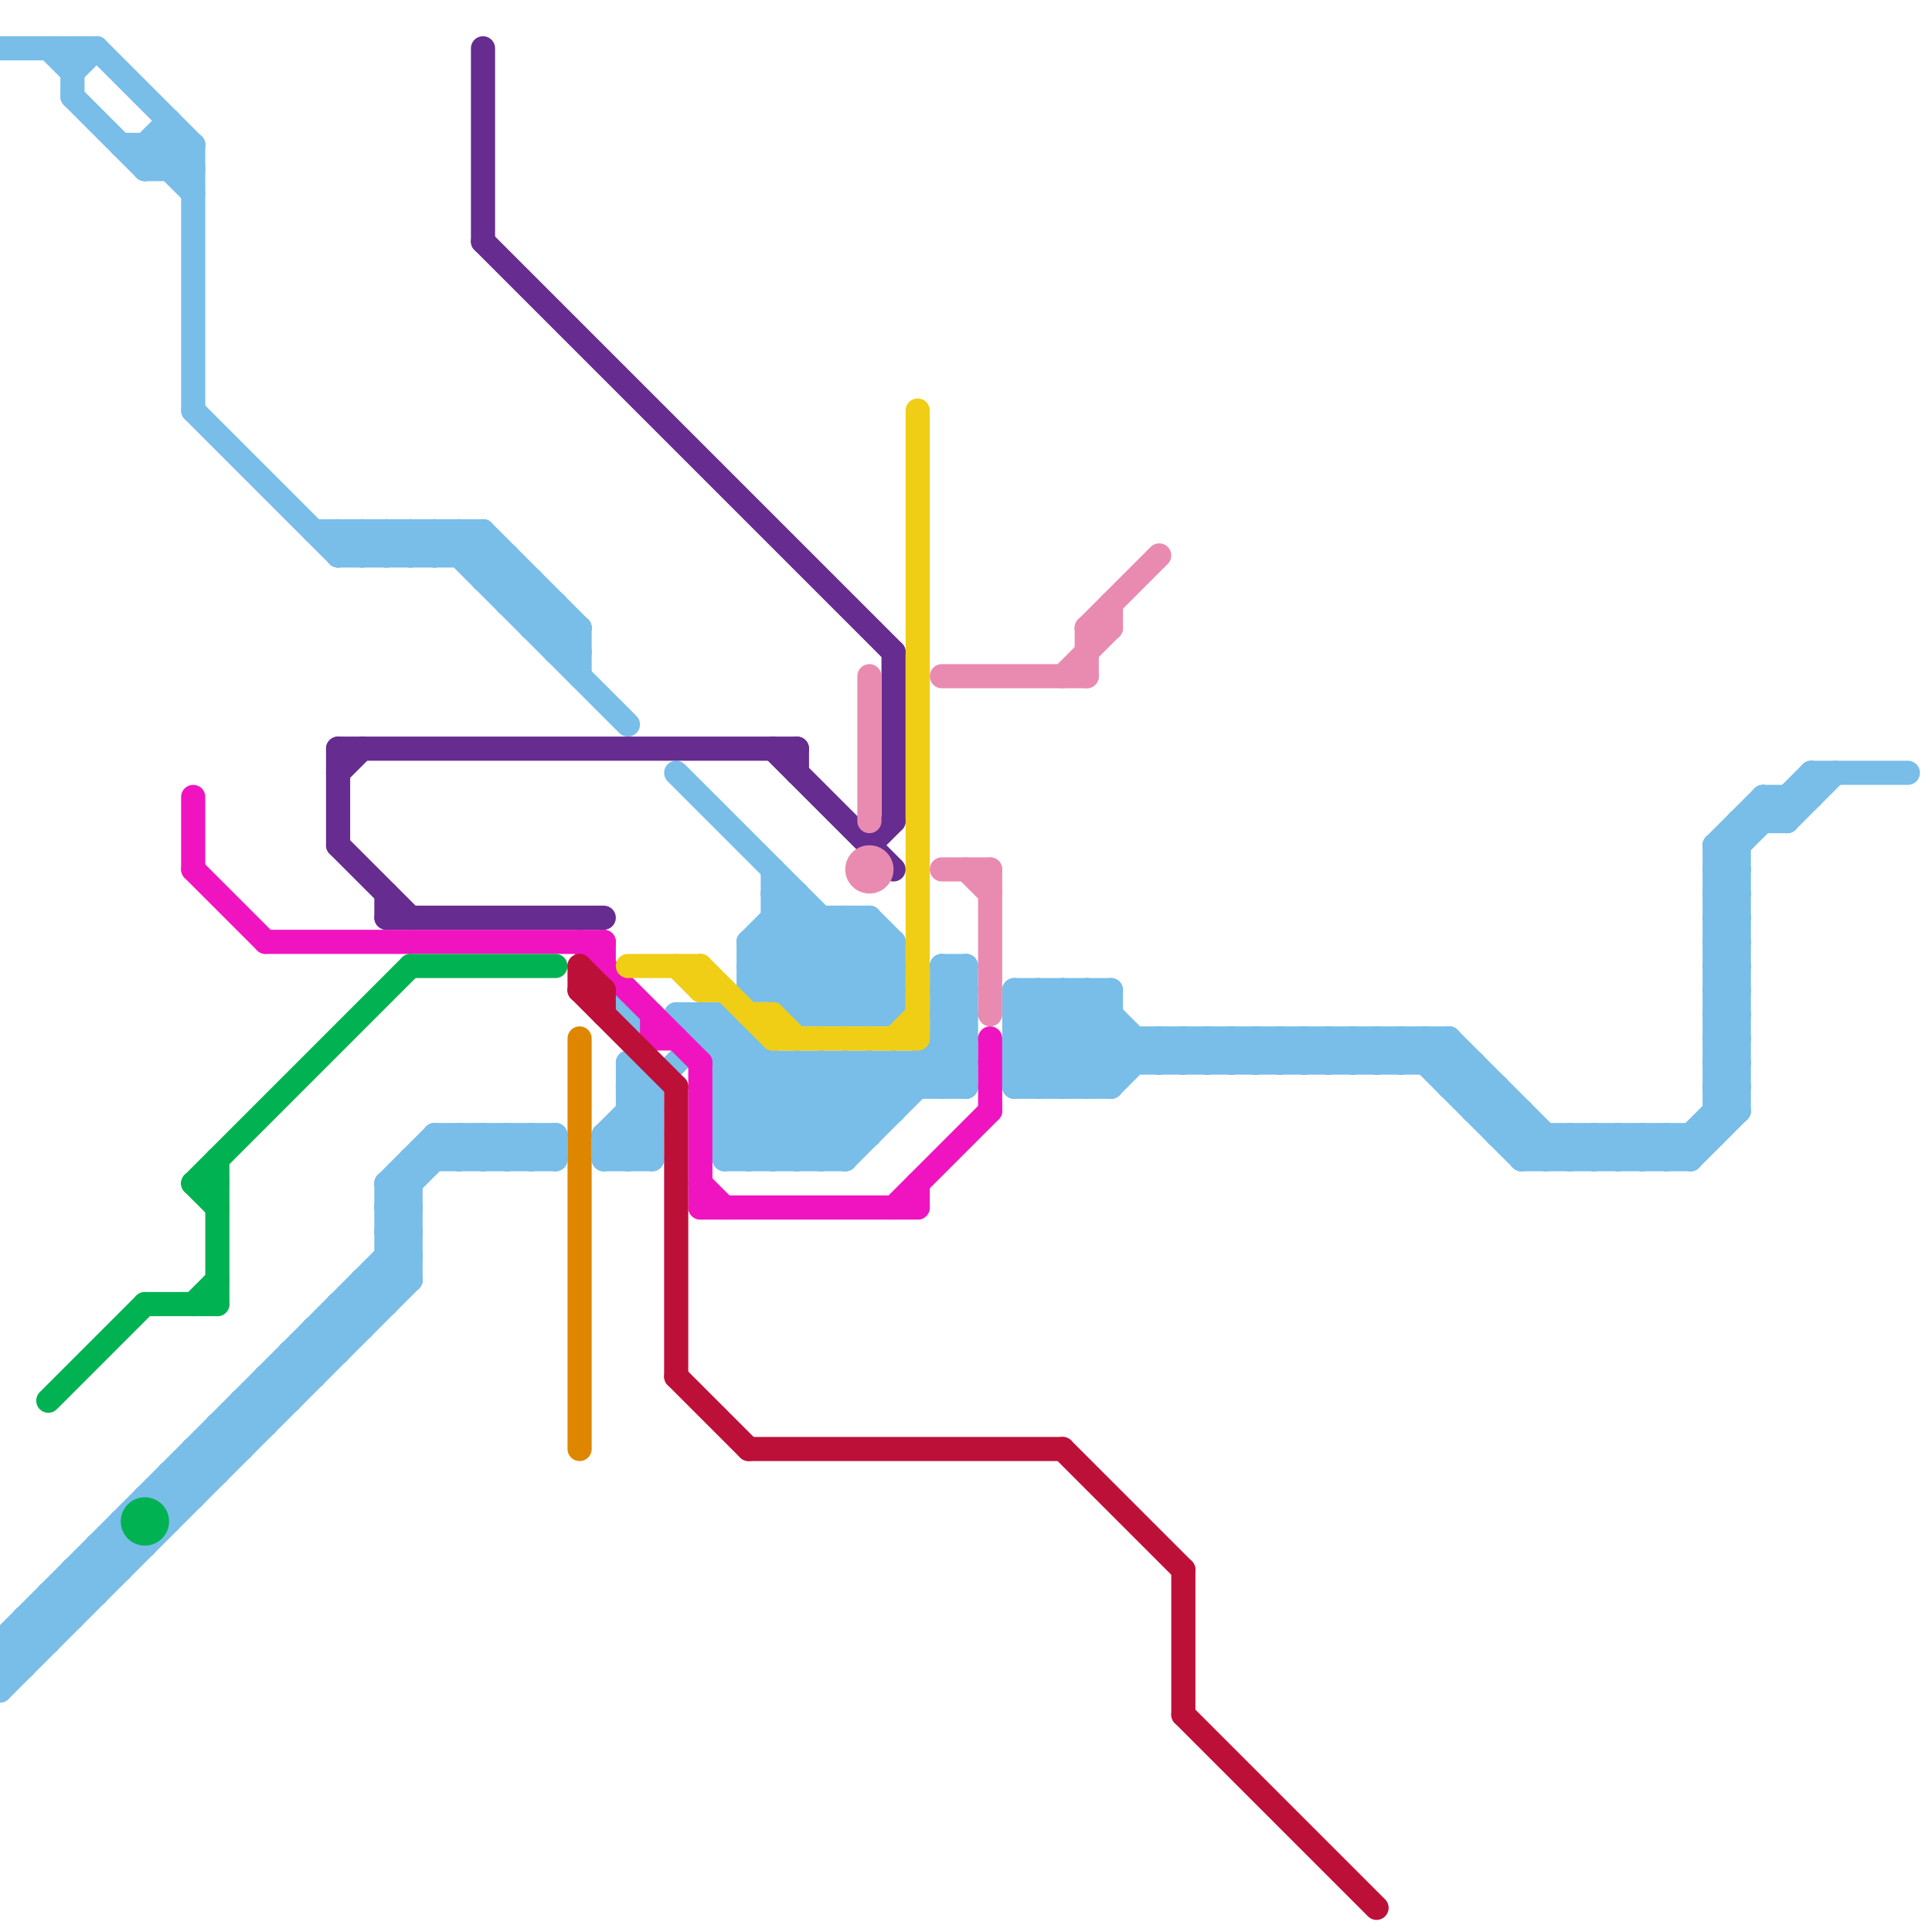 
<svg version="1.1" xmlns="http://www.w3.org/2000/svg" viewBox="0 0 80 80">
<style>line { stroke-width: 1; fill: none; stroke-linecap: round; stroke-linejoin: round; } .c0 { stroke: #79bde9 } .c1 { stroke: #f014c0 } .c2 { stroke: #00b251 } .c3 { stroke: #662c90 } .c4 { stroke: #bd1038 } .c5 { stroke: #df8600 } .c6 { stroke: #f0ce15 } .c7 { stroke: #e98bb1 }</style><line class="c0" x1="55" y1="43" x2="55" y2="44"/><line class="c0" x1="71" y1="37" x2="72" y2="37"/><line class="c0" x1="71" y1="39" x2="72" y2="39"/><line class="c0" x1="59" y1="44" x2="60" y2="43"/><line class="c0" x1="29" y1="43" x2="31" y2="43"/><line class="c0" x1="8" y1="60" x2="8" y2="62"/><line class="c0" x1="5" y1="6" x2="8" y2="6"/><line class="c0" x1="0" y1="69" x2="1" y2="69"/><line class="c0" x1="73" y1="33" x2="75" y2="33"/><line class="c0" x1="13" y1="55" x2="13" y2="57"/><line class="c0" x1="15" y1="22" x2="15" y2="23"/><line class="c0" x1="33" y1="44" x2="36" y2="47"/><line class="c0" x1="6" y1="7" x2="7" y2="6"/><line class="c0" x1="66" y1="47" x2="66" y2="48"/><line class="c0" x1="72" y1="34" x2="72" y2="46"/><line class="c0" x1="16" y1="51" x2="17" y2="51"/><line class="c0" x1="18" y1="47" x2="23" y2="47"/><line class="c0" x1="15" y1="22" x2="16" y2="23"/><line class="c0" x1="6" y1="7" x2="8" y2="7"/><line class="c0" x1="68" y1="47" x2="68" y2="48"/><line class="c0" x1="37" y1="44" x2="37" y2="46"/><line class="c0" x1="51" y1="44" x2="52" y2="43"/><line class="c0" x1="62" y1="47" x2="63" y2="46"/><line class="c0" x1="21" y1="23" x2="21" y2="25"/><line class="c0" x1="0" y1="68" x2="1" y2="69"/><line class="c0" x1="34" y1="48" x2="40" y2="42"/><line class="c0" x1="6" y1="6" x2="7" y2="5"/><line class="c0" x1="16" y1="50" x2="17" y2="50"/><line class="c0" x1="2" y1="66" x2="3" y2="67"/><line class="c0" x1="21" y1="47" x2="22" y2="48"/><line class="c0" x1="32" y1="36" x2="32" y2="41"/><line class="c0" x1="62" y1="45" x2="62" y2="47"/><line class="c0" x1="42" y1="41" x2="46" y2="45"/><line class="c0" x1="22" y1="26" x2="24" y2="26"/><line class="c0" x1="39" y1="40" x2="40" y2="40"/><line class="c0" x1="61" y1="44" x2="61" y2="46"/><line class="c0" x1="17" y1="48" x2="17" y2="53"/><line class="c0" x1="67" y1="47" x2="67" y2="48"/><line class="c0" x1="11" y1="57" x2="13" y2="57"/><line class="c0" x1="4" y1="64" x2="4" y2="66"/><line class="c0" x1="61" y1="46" x2="63" y2="46"/><line class="c0" x1="16" y1="52" x2="17" y2="52"/><line class="c0" x1="69" y1="47" x2="69" y2="48"/><line class="c0" x1="44" y1="45" x2="46" y2="43"/><line class="c0" x1="5" y1="63" x2="5" y2="65"/><line class="c0" x1="7" y1="7" x2="8" y2="6"/><line class="c0" x1="67" y1="47" x2="68" y2="48"/><line class="c0" x1="42" y1="42" x2="43" y2="41"/><line class="c0" x1="3" y1="65" x2="5" y2="65"/><line class="c0" x1="10" y1="58" x2="10" y2="60"/><line class="c0" x1="35" y1="44" x2="37" y2="46"/><line class="c0" x1="35" y1="48" x2="40" y2="43"/><line class="c0" x1="40" y1="40" x2="40" y2="45"/><line class="c0" x1="20" y1="24" x2="21" y2="23"/><line class="c0" x1="75" y1="32" x2="75" y2="33"/><line class="c0" x1="71" y1="41" x2="72" y2="41"/><line class="c0" x1="21" y1="25" x2="23" y2="25"/><line class="c0" x1="8" y1="60" x2="10" y2="60"/><line class="c0" x1="42" y1="44" x2="45" y2="41"/><line class="c0" x1="17" y1="23" x2="18" y2="22"/><line class="c0" x1="32" y1="37" x2="33" y2="37"/><line class="c0" x1="18" y1="47" x2="18" y2="48"/><line class="c0" x1="64" y1="47" x2="64" y2="48"/><line class="c0" x1="58" y1="43" x2="63" y2="48"/><line class="c0" x1="19" y1="23" x2="20" y2="22"/><line class="c0" x1="63" y1="48" x2="70" y2="48"/><line class="c0" x1="16" y1="49" x2="17" y2="50"/><line class="c0" x1="60" y1="43" x2="65" y2="48"/><line class="c0" x1="26" y1="47" x2="27" y2="48"/><line class="c0" x1="65" y1="48" x2="66" y2="47"/><line class="c0" x1="49" y1="43" x2="50" y2="44"/><line class="c0" x1="31" y1="43" x2="31" y2="48"/><line class="c0" x1="16" y1="49" x2="16" y2="54"/><line class="c0" x1="7" y1="6" x2="8" y2="7"/><line class="c0" x1="71" y1="36" x2="72" y2="37"/><line class="c0" x1="19" y1="47" x2="20" y2="48"/><line class="c0" x1="38" y1="44" x2="38" y2="45"/><line class="c0" x1="32" y1="38" x2="36" y2="38"/><line class="c0" x1="30" y1="46" x2="37" y2="46"/><line class="c0" x1="71" y1="41" x2="72" y2="40"/><line class="c0" x1="26" y1="48" x2="27" y2="47"/><line class="c0" x1="15" y1="53" x2="16" y2="54"/><line class="c0" x1="32" y1="41" x2="35" y2="38"/><line class="c0" x1="39" y1="43" x2="40" y2="44"/><line class="c0" x1="71" y1="35" x2="72" y2="36"/><line class="c0" x1="13" y1="55" x2="15" y2="55"/><line class="c0" x1="47" y1="43" x2="47" y2="44"/><line class="c0" x1="29" y1="42" x2="29" y2="43"/><line class="c0" x1="36" y1="44" x2="37" y2="45"/><line class="c0" x1="73" y1="33" x2="74" y2="34"/><line class="c0" x1="65" y1="47" x2="65" y2="48"/><line class="c0" x1="22" y1="24" x2="22" y2="26"/><line class="c0" x1="12" y1="56" x2="14" y2="56"/><line class="c0" x1="25" y1="47" x2="25" y2="48"/><line class="c0" x1="71" y1="38" x2="72" y2="37"/><line class="c0" x1="45" y1="41" x2="48" y2="44"/><line class="c0" x1="71" y1="40" x2="72" y2="39"/><line class="c0" x1="57" y1="43" x2="58" y2="44"/><line class="c0" x1="14" y1="54" x2="16" y2="54"/><line class="c0" x1="39" y1="42" x2="40" y2="43"/><line class="c0" x1="74" y1="33" x2="74" y2="34"/><line class="c0" x1="32" y1="48" x2="36" y2="44"/><line class="c0" x1="50" y1="43" x2="51" y2="44"/><line class="c0" x1="52" y1="43" x2="53" y2="44"/><line class="c0" x1="74" y1="34" x2="76" y2="32"/><line class="c0" x1="20" y1="47" x2="20" y2="48"/><line class="c0" x1="6" y1="6" x2="6" y2="7"/><line class="c0" x1="71" y1="46" x2="72" y2="46"/><line class="c0" x1="11" y1="57" x2="12" y2="58"/><line class="c0" x1="43" y1="41" x2="46" y2="44"/><line class="c0" x1="31" y1="39" x2="31" y2="41"/><line class="c0" x1="22" y1="47" x2="23" y2="48"/><line class="c0" x1="25" y1="48" x2="27" y2="48"/><line class="c0" x1="28" y1="42" x2="30" y2="42"/><line class="c0" x1="71" y1="35" x2="72" y2="35"/><line class="c0" x1="34" y1="44" x2="34" y2="48"/><line class="c0" x1="31" y1="39" x2="34" y2="42"/><line class="c0" x1="14" y1="22" x2="15" y2="23"/><line class="c0" x1="48" y1="43" x2="48" y2="44"/><line class="c0" x1="28" y1="42" x2="34" y2="48"/><line class="c0" x1="42" y1="45" x2="46" y2="41"/><line class="c0" x1="72" y1="34" x2="74" y2="34"/><line class="c0" x1="39" y1="44" x2="40" y2="45"/><line class="c0" x1="29" y1="42" x2="35" y2="48"/><line class="c0" x1="9" y1="59" x2="10" y2="60"/><line class="c0" x1="4" y1="64" x2="6" y2="64"/><line class="c0" x1="17" y1="48" x2="23" y2="48"/><line class="c0" x1="30" y1="45" x2="33" y2="48"/><line class="c0" x1="39" y1="42" x2="40" y2="42"/><line class="c0" x1="71" y1="35" x2="71" y2="47"/><line class="c0" x1="63" y1="48" x2="64" y2="47"/><line class="c0" x1="53" y1="43" x2="53" y2="44"/><line class="c0" x1="26" y1="46" x2="27" y2="47"/><line class="c0" x1="71" y1="37" x2="72" y2="36"/><line class="c0" x1="71" y1="39" x2="72" y2="38"/><line class="c0" x1="39" y1="40" x2="39" y2="45"/><line class="c0" x1="42" y1="45" x2="46" y2="45"/><line class="c0" x1="10" y1="58" x2="12" y2="58"/><line class="c0" x1="33" y1="48" x2="37" y2="44"/><line class="c0" x1="24" y1="26" x2="24" y2="28"/><line class="c0" x1="55" y1="43" x2="56" y2="44"/><line class="c0" x1="60" y1="45" x2="62" y2="45"/><line class="c0" x1="16" y1="23" x2="17" y2="22"/><line class="c0" x1="3" y1="65" x2="4" y2="66"/><line class="c0" x1="26" y1="44" x2="26" y2="48"/><line class="c0" x1="16" y1="49" x2="18" y2="47"/><line class="c0" x1="23" y1="27" x2="24" y2="27"/><line class="c0" x1="71" y1="43" x2="72" y2="44"/><line class="c0" x1="68" y1="48" x2="69" y2="47"/><line class="c0" x1="71" y1="45" x2="72" y2="46"/><line class="c0" x1="12" y1="56" x2="12" y2="58"/><line class="c0" x1="32" y1="39" x2="35" y2="42"/><line class="c0" x1="54" y1="44" x2="55" y2="43"/><line class="c0" x1="36" y1="44" x2="36" y2="47"/><line class="c0" x1="20" y1="24" x2="22" y2="24"/><line class="c0" x1="14" y1="54" x2="14" y2="56"/><line class="c0" x1="54" y1="43" x2="54" y2="44"/><line class="c0" x1="0" y1="70" x2="17" y2="53"/><line class="c0" x1="16" y1="51" x2="17" y2="50"/><line class="c0" x1="25" y1="47" x2="27" y2="47"/><line class="c0" x1="56" y1="44" x2="57" y2="43"/><line class="c0" x1="51" y1="43" x2="51" y2="44"/><line class="c0" x1="56" y1="43" x2="56" y2="44"/><line class="c0" x1="66" y1="47" x2="67" y2="48"/><line class="c0" x1="42" y1="44" x2="43" y2="45"/><line class="c0" x1="16" y1="50" x2="19" y2="47"/><line class="c0" x1="68" y1="47" x2="69" y2="48"/><line class="c0" x1="31" y1="41" x2="37" y2="41"/><line class="c0" x1="21" y1="48" x2="22" y2="47"/><line class="c0" x1="57" y1="44" x2="58" y2="43"/><line class="c0" x1="18" y1="47" x2="19" y2="48"/><line class="c0" x1="35" y1="42" x2="37" y2="40"/><line class="c0" x1="71" y1="42" x2="72" y2="43"/><line class="c0" x1="30" y1="47" x2="33" y2="44"/><line class="c0" x1="71" y1="44" x2="72" y2="45"/><line class="c0" x1="42" y1="44" x2="61" y2="44"/><line class="c0" x1="37" y1="44" x2="38" y2="45"/><line class="c0" x1="19" y1="22" x2="24" y2="27"/><line class="c0" x1="3" y1="2" x2="3" y2="4"/><line class="c0" x1="16" y1="22" x2="16" y2="23"/><line class="c0" x1="2" y1="2" x2="3" y2="3"/><line class="c0" x1="7" y1="61" x2="8" y2="62"/><line class="c0" x1="18" y1="23" x2="19" y2="22"/><line class="c0" x1="32" y1="44" x2="32" y2="48"/><line class="c0" x1="71" y1="35" x2="73" y2="33"/><line class="c0" x1="18" y1="22" x2="18" y2="23"/><line class="c0" x1="17" y1="22" x2="17" y2="23"/><line class="c0" x1="25" y1="48" x2="27" y2="46"/><line class="c0" x1="8" y1="6" x2="8" y2="17"/><line class="c0" x1="37" y1="39" x2="37" y2="42"/><line class="c0" x1="0" y1="69" x2="5" y2="64"/><line class="c0" x1="23" y1="27" x2="24" y2="26"/><line class="c0" x1="34" y1="44" x2="36" y2="46"/><line class="c0" x1="60" y1="45" x2="61" y2="44"/><line class="c0" x1="7" y1="5" x2="7" y2="7"/><line class="c0" x1="1" y1="67" x2="2" y2="68"/><line class="c0" x1="31" y1="40" x2="33" y2="38"/><line class="c0" x1="43" y1="45" x2="46" y2="42"/><line class="c0" x1="42" y1="43" x2="44" y2="41"/><line class="c0" x1="51" y1="43" x2="52" y2="44"/><line class="c0" x1="26" y1="45" x2="27" y2="46"/><line class="c0" x1="69" y1="47" x2="70" y2="48"/><line class="c0" x1="71" y1="42" x2="72" y2="42"/><line class="c0" x1="71" y1="44" x2="72" y2="44"/><line class="c0" x1="14" y1="23" x2="15" y2="22"/><line class="c0" x1="30" y1="48" x2="35" y2="48"/><line class="c0" x1="4" y1="2" x2="8" y2="6"/><line class="c0" x1="31" y1="40" x2="33" y2="42"/><line class="c0" x1="31" y1="40" x2="37" y2="40"/><line class="c0" x1="30" y1="45" x2="31" y2="44"/><line class="c0" x1="28" y1="32" x2="37" y2="41"/><line class="c0" x1="19" y1="22" x2="19" y2="23"/><line class="c0" x1="0" y1="68" x2="0" y2="70"/><line class="c0" x1="30" y1="44" x2="40" y2="44"/><line class="c0" x1="16" y1="49" x2="17" y2="49"/><line class="c0" x1="70" y1="47" x2="70" y2="48"/><line class="c0" x1="42" y1="41" x2="42" y2="45"/><line class="c0" x1="2" y1="66" x2="2" y2="68"/><line class="c0" x1="23" y1="25" x2="23" y2="27"/><line class="c0" x1="53" y1="44" x2="54" y2="43"/><line class="c0" x1="32" y1="38" x2="36" y2="42"/><line class="c0" x1="44" y1="41" x2="44" y2="45"/><line class="c0" x1="30" y1="46" x2="32" y2="44"/><line class="c0" x1="19" y1="48" x2="20" y2="47"/><line class="c0" x1="35" y1="38" x2="35" y2="42"/><line class="c0" x1="6" y1="6" x2="8" y2="8"/><line class="c0" x1="36" y1="38" x2="37" y2="39"/><line class="c0" x1="6" y1="62" x2="7" y2="63"/><line class="c0" x1="20" y1="22" x2="20" y2="24"/><line class="c0" x1="15" y1="53" x2="17" y2="53"/><line class="c0" x1="64" y1="48" x2="65" y2="47"/><line class="c0" x1="71" y1="36" x2="72" y2="36"/><line class="c0" x1="71" y1="36" x2="75" y2="32"/><line class="c0" x1="26" y1="45" x2="27" y2="45"/><line class="c0" x1="33" y1="37" x2="33" y2="42"/><line class="c0" x1="45" y1="45" x2="47" y2="43"/><line class="c0" x1="5" y1="63" x2="6" y2="64"/><line class="c0" x1="15" y1="23" x2="16" y2="22"/><line class="c0" x1="59" y1="43" x2="64" y2="48"/><line class="c0" x1="25" y1="47" x2="26" y2="48"/><line class="c0" x1="32" y1="37" x2="37" y2="42"/><line class="c0" x1="46" y1="45" x2="48" y2="43"/><line class="c0" x1="10" y1="58" x2="11" y2="59"/><line class="c0" x1="26" y1="44" x2="27" y2="45"/><line class="c0" x1="13" y1="22" x2="20" y2="22"/><line class="c0" x1="39" y1="43" x2="40" y2="43"/><line class="c0" x1="33" y1="42" x2="37" y2="42"/><line class="c0" x1="8" y1="17" x2="14" y2="23"/><line class="c0" x1="25" y1="47" x2="34" y2="38"/><line class="c0" x1="30" y1="44" x2="31" y2="43"/><line class="c0" x1="65" y1="47" x2="66" y2="48"/><line class="c0" x1="14" y1="23" x2="21" y2="23"/><line class="c0" x1="7" y1="61" x2="7" y2="63"/><line class="c0" x1="16" y1="50" x2="17" y2="51"/><line class="c0" x1="34" y1="38" x2="34" y2="42"/><line class="c0" x1="30" y1="47" x2="36" y2="47"/><line class="c0" x1="30" y1="42" x2="35" y2="47"/><line class="c0" x1="20" y1="48" x2="21" y2="47"/><line class="c0" x1="36" y1="38" x2="36" y2="42"/><line class="c0" x1="22" y1="48" x2="23" y2="47"/><line class="c0" x1="39" y1="40" x2="40" y2="41"/><line class="c0" x1="1" y1="67" x2="1" y2="69"/><line class="c0" x1="20" y1="47" x2="21" y2="48"/><line class="c0" x1="9" y1="59" x2="11" y2="59"/><line class="c0" x1="21" y1="47" x2="21" y2="48"/><line class="c0" x1="39" y1="45" x2="40" y2="44"/><line class="c0" x1="59" y1="43" x2="59" y2="44"/><line class="c0" x1="53" y1="43" x2="54" y2="44"/><line class="c0" x1="16" y1="52" x2="17" y2="53"/><line class="c0" x1="42" y1="41" x2="46" y2="41"/><line class="c0" x1="36" y1="42" x2="37" y2="41"/><line class="c0" x1="23" y1="47" x2="23" y2="48"/><line class="c0" x1="30" y1="47" x2="31" y2="48"/><line class="c0" x1="63" y1="46" x2="63" y2="48"/><line class="c0" x1="75" y1="32" x2="79" y2="32"/><line class="c0" x1="48" y1="43" x2="49" y2="44"/><line class="c0" x1="15" y1="53" x2="15" y2="55"/><line class="c0" x1="39" y1="42" x2="40" y2="41"/><line class="c0" x1="71" y1="41" x2="72" y2="42"/><line class="c0" x1="70" y1="48" x2="72" y2="46"/><line class="c0" x1="45" y1="41" x2="45" y2="45"/><line class="c0" x1="22" y1="26" x2="23" y2="25"/><line class="c0" x1="33" y1="41" x2="36" y2="38"/><line class="c0" x1="3" y1="4" x2="6" y2="7"/><line class="c0" x1="26" y1="46" x2="27" y2="46"/><line class="c0" x1="27" y1="45" x2="27" y2="48"/><line class="c0" x1="30" y1="45" x2="40" y2="45"/><line class="c0" x1="49" y1="44" x2="50" y2="43"/><line class="c0" x1="39" y1="41" x2="40" y2="42"/><line class="c0" x1="49" y1="43" x2="49" y2="44"/><line class="c0" x1="14" y1="54" x2="15" y2="55"/><line class="c0" x1="30" y1="42" x2="30" y2="48"/><line class="c0" x1="71" y1="38" x2="72" y2="39"/><line class="c0" x1="71" y1="40" x2="72" y2="41"/><line class="c0" x1="8" y1="60" x2="9" y2="61"/><line class="c0" x1="50" y1="44" x2="51" y2="43"/><line class="c0" x1="66" y1="48" x2="67" y2="47"/><line class="c0" x1="71" y1="43" x2="72" y2="43"/><line class="c0" x1="13" y1="55" x2="14" y2="56"/><line class="c0" x1="71" y1="45" x2="72" y2="45"/><line class="c0" x1="2" y1="66" x2="4" y2="66"/><line class="c0" x1="43" y1="41" x2="43" y2="45"/><line class="c0" x1="69" y1="48" x2="72" y2="45"/><line class="c0" x1="30" y1="48" x2="34" y2="44"/><line class="c0" x1="54" y1="43" x2="55" y2="44"/><line class="c0" x1="35" y1="38" x2="37" y2="40"/><line class="c0" x1="12" y1="56" x2="13" y2="57"/><line class="c0" x1="7" y1="62" x2="17" y2="52"/><line class="c0" x1="7" y1="61" x2="9" y2="61"/><line class="c0" x1="42" y1="42" x2="46" y2="42"/><line class="c0" x1="44" y1="41" x2="47" y2="44"/><line class="c0" x1="56" y1="43" x2="57" y2="44"/><line class="c0" x1="46" y1="41" x2="46" y2="45"/><line class="c0" x1="61" y1="46" x2="62" y2="45"/><line class="c0" x1="33" y1="42" x2="36" y2="39"/><line class="c0" x1="18" y1="22" x2="26" y2="30"/><line class="c0" x1="0" y1="68" x2="2" y2="68"/><line class="c0" x1="19" y1="47" x2="19" y2="48"/><line class="c0" x1="9" y1="59" x2="9" y2="61"/><line class="c0" x1="39" y1="41" x2="40" y2="41"/><line class="c0" x1="57" y1="43" x2="57" y2="44"/><line class="c0" x1="42" y1="42" x2="45" y2="45"/><line class="c0" x1="71" y1="38" x2="72" y2="38"/><line class="c0" x1="11" y1="57" x2="11" y2="59"/><line class="c0" x1="50" y1="43" x2="50" y2="44"/><line class="c0" x1="71" y1="40" x2="72" y2="40"/><line class="c0" x1="16" y1="22" x2="17" y2="23"/><line class="c0" x1="42" y1="43" x2="44" y2="45"/><line class="c0" x1="58" y1="44" x2="59" y2="43"/><line class="c0" x1="52" y1="44" x2="53" y2="43"/><line class="c0" x1="60" y1="43" x2="60" y2="45"/><line class="c0" x1="21" y1="25" x2="22" y2="24"/><line class="c0" x1="52" y1="43" x2="52" y2="44"/><line class="c0" x1="20" y1="22" x2="24" y2="26"/><line class="c0" x1="17" y1="22" x2="18" y2="23"/><line class="c0" x1="38" y1="44" x2="39" y2="45"/><line class="c0" x1="67" y1="48" x2="68" y2="47"/><line class="c0" x1="71" y1="43" x2="72" y2="42"/><line class="c0" x1="71" y1="45" x2="72" y2="44"/><line class="c0" x1="33" y1="44" x2="33" y2="48"/><line class="c0" x1="42" y1="43" x2="60" y2="43"/><line class="c0" x1="71" y1="37" x2="72" y2="38"/><line class="c0" x1="71" y1="39" x2="72" y2="40"/><line class="c0" x1="3" y1="65" x2="3" y2="67"/><line class="c0" x1="35" y1="44" x2="35" y2="48"/><line class="c0" x1="0" y1="68" x2="17" y2="51"/><line class="c0" x1="73" y1="33" x2="73" y2="34"/><line class="c0" x1="31" y1="48" x2="35" y2="44"/><line class="c0" x1="62" y1="47" x2="71" y2="47"/><line class="c0" x1="4" y1="64" x2="5" y2="65"/><line class="c0" x1="3" y1="3" x2="4" y2="2"/><line class="c0" x1="14" y1="22" x2="14" y2="23"/><line class="c0" x1="71" y1="42" x2="72" y2="41"/><line class="c0" x1="71" y1="44" x2="72" y2="43"/><line class="c0" x1="31" y1="39" x2="37" y2="39"/><line class="c0" x1="1" y1="67" x2="3" y2="67"/><line class="c0" x1="34" y1="42" x2="37" y2="39"/><line class="c0" x1="48" y1="44" x2="49" y2="43"/><line class="c0" x1="30" y1="46" x2="32" y2="48"/><line class="c0" x1="39" y1="41" x2="40" y2="40"/><line class="c0" x1="16" y1="51" x2="17" y2="52"/><line class="c0" x1="0" y1="2" x2="4" y2="2"/><line class="c0" x1="58" y1="43" x2="58" y2="44"/><line class="c0" x1="6" y1="62" x2="8" y2="62"/><line class="c0" x1="22" y1="47" x2="22" y2="48"/><line class="c0" x1="31" y1="39" x2="33" y2="37"/><line class="c0" x1="55" y1="44" x2="56" y2="43"/><circle cx="26" cy="42" r="1" fill="#79bde9" /><line class="c1" x1="41" y1="43" x2="41" y2="46"/><line class="c1" x1="25" y1="39" x2="25" y2="40"/><line class="c1" x1="37" y1="50" x2="41" y2="46"/><line class="c1" x1="8" y1="33" x2="8" y2="36"/><line class="c1" x1="29" y1="49" x2="30" y2="50"/><line class="c1" x1="24" y1="39" x2="29" y2="44"/><line class="c1" x1="27" y1="43" x2="28" y2="43"/><line class="c1" x1="38" y1="49" x2="38" y2="50"/><line class="c1" x1="8" y1="36" x2="11" y2="39"/><line class="c1" x1="27" y1="42" x2="27" y2="43"/><line class="c1" x1="29" y1="50" x2="38" y2="50"/><line class="c1" x1="29" y1="44" x2="29" y2="50"/><line class="c1" x1="11" y1="39" x2="25" y2="39"/><line class="c2" x1="2" y1="58" x2="6" y2="54"/><line class="c2" x1="9" y1="48" x2="9" y2="54"/><line class="c2" x1="8" y1="49" x2="9" y2="50"/><line class="c2" x1="8" y1="49" x2="9" y2="49"/><line class="c2" x1="8" y1="49" x2="17" y2="40"/><line class="c2" x1="6" y1="54" x2="9" y2="54"/><line class="c2" x1="8" y1="54" x2="9" y2="53"/><line class="c2" x1="17" y1="40" x2="23" y2="40"/><circle cx="6" cy="63" r="1" fill="#00b251" /><line class="c3" x1="20" y1="2" x2="20" y2="10"/><line class="c3" x1="20" y1="10" x2="37" y2="27"/><line class="c3" x1="14" y1="35" x2="17" y2="38"/><line class="c3" x1="37" y1="27" x2="37" y2="34"/><line class="c3" x1="36" y1="35" x2="37" y2="34"/><line class="c3" x1="16" y1="37" x2="16" y2="38"/><line class="c3" x1="32" y1="31" x2="37" y2="36"/><line class="c3" x1="16" y1="38" x2="25" y2="38"/><line class="c3" x1="33" y1="31" x2="33" y2="32"/><line class="c3" x1="14" y1="32" x2="15" y2="31"/><line class="c3" x1="14" y1="31" x2="14" y2="35"/><line class="c3" x1="14" y1="31" x2="33" y2="31"/><line class="c4" x1="25" y1="41" x2="25" y2="42"/><line class="c4" x1="24" y1="40" x2="25" y2="41"/><line class="c4" x1="49" y1="65" x2="49" y2="71"/><line class="c4" x1="28" y1="45" x2="28" y2="57"/><line class="c4" x1="24" y1="41" x2="28" y2="45"/><line class="c4" x1="24" y1="41" x2="25" y2="41"/><line class="c4" x1="24" y1="40" x2="24" y2="41"/><line class="c4" x1="44" y1="60" x2="49" y2="65"/><line class="c4" x1="28" y1="57" x2="31" y2="60"/><line class="c4" x1="49" y1="71" x2="57" y2="79"/><line class="c4" x1="31" y1="60" x2="44" y2="60"/><line class="c5" x1="24" y1="43" x2="24" y2="60"/><line class="c6" x1="29" y1="40" x2="29" y2="41"/><line class="c6" x1="37" y1="43" x2="38" y2="42"/><line class="c6" x1="28" y1="40" x2="29" y2="41"/><line class="c6" x1="29" y1="41" x2="30" y2="41"/><line class="c6" x1="32" y1="43" x2="38" y2="43"/><line class="c6" x1="38" y1="17" x2="38" y2="43"/><line class="c6" x1="32" y1="42" x2="32" y2="43"/><line class="c6" x1="26" y1="40" x2="29" y2="40"/><line class="c6" x1="32" y1="42" x2="33" y2="43"/><line class="c6" x1="31" y1="42" x2="32" y2="42"/><line class="c6" x1="29" y1="40" x2="32" y2="43"/><line class="c7" x1="41" y1="36" x2="41" y2="42"/><line class="c7" x1="44" y1="28" x2="46" y2="26"/><line class="c7" x1="39" y1="28" x2="45" y2="28"/><line class="c7" x1="36" y1="28" x2="36" y2="34"/><line class="c7" x1="39" y1="36" x2="41" y2="36"/><line class="c7" x1="45" y1="26" x2="45" y2="28"/><line class="c7" x1="46" y1="25" x2="46" y2="26"/><line class="c7" x1="45" y1="26" x2="48" y2="23"/><line class="c7" x1="40" y1="36" x2="41" y2="37"/><line class="c7" x1="45" y1="26" x2="46" y2="26"/><circle cx="36" cy="36" r="1" fill="#e98bb1" />


</svg>


